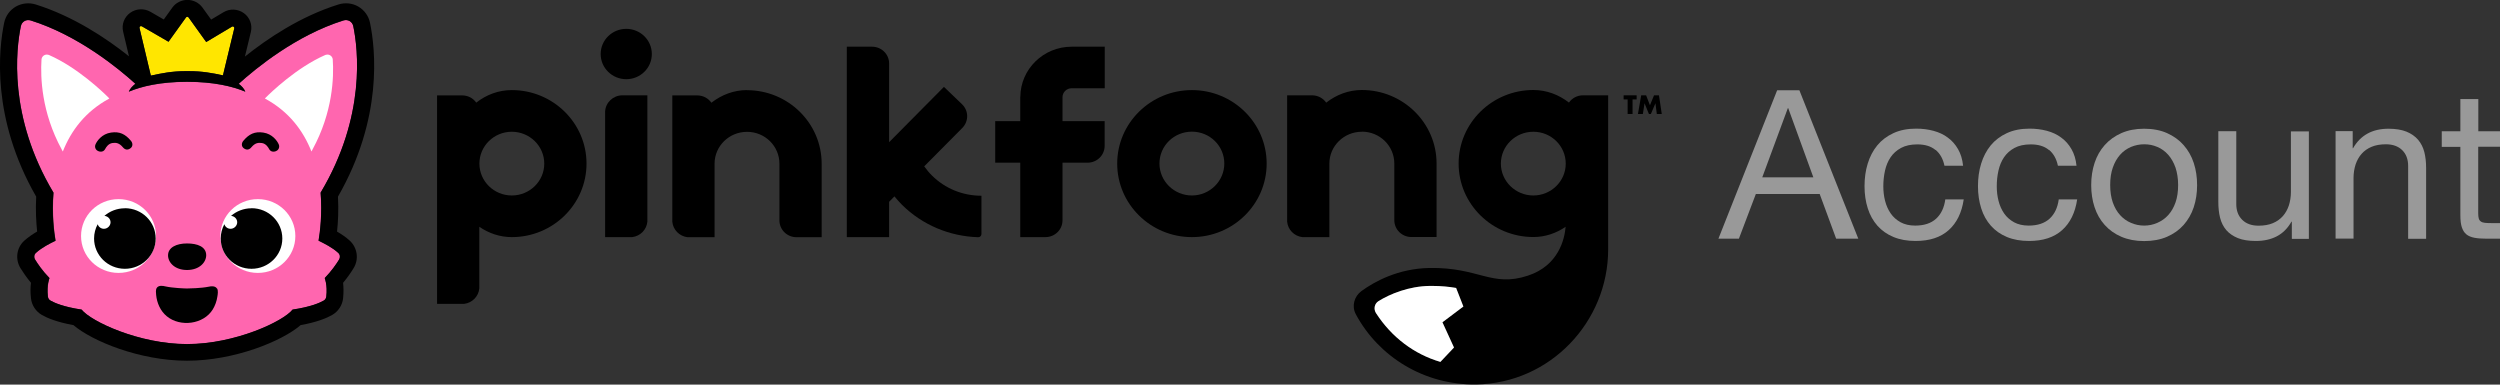 <svg width="143" height="22" viewBox="0 0 143 22" fill="none" xmlns="http://www.w3.org/2000/svg">
<rect x="0" y="0" width="143" height="22" fill="#333333" stroke="none"/>
<g clip-path="url(#clip0_2204_6144)">
<path d="M102.925 5.164L106.294 13.652H105.028L104.086 11.097H100.434L99.465 13.652H98.294L101.653 5.164H102.92H102.925ZM103.724 10.144L102.286 6.185H102.265L100.801 10.144H103.724Z" fill="#999999"/>
<path d="M110.707 8.578C110.451 8.363 110.105 8.259 109.669 8.259C109.296 8.259 108.988 8.327 108.737 8.463C108.487 8.599 108.29 8.777 108.141 8.997C107.992 9.217 107.886 9.473 107.822 9.761C107.758 10.05 107.726 10.348 107.726 10.657C107.726 10.945 107.758 11.223 107.827 11.49C107.896 11.762 108.003 11.998 108.147 12.207C108.29 12.417 108.482 12.584 108.716 12.715C108.95 12.841 109.227 12.904 109.552 12.904C110.057 12.904 110.457 12.773 110.744 12.511C111.031 12.249 111.207 11.882 111.271 11.406H112.325C112.213 12.165 111.926 12.752 111.463 13.165C111 13.579 110.371 13.783 109.573 13.783C109.099 13.783 108.679 13.71 108.312 13.558C107.944 13.406 107.641 13.192 107.391 12.914C107.146 12.636 106.96 12.307 106.837 11.919C106.715 11.537 106.651 11.113 106.651 10.652C106.651 10.191 106.709 9.761 106.832 9.363C106.954 8.965 107.135 8.615 107.38 8.316C107.625 8.018 107.934 7.787 108.306 7.614C108.679 7.442 109.11 7.358 109.6 7.358C109.956 7.358 110.286 7.4 110.595 7.483C110.904 7.567 111.181 7.693 111.415 7.871C111.654 8.044 111.846 8.264 112 8.531C112.155 8.798 112.25 9.112 112.288 9.479H111.223C111.143 9.091 110.973 8.787 110.717 8.573L110.707 8.578Z" fill="#999999"/>
<path d="M117.196 8.578C116.94 8.363 116.594 8.259 116.158 8.259C115.785 8.259 115.476 8.327 115.226 8.463C114.976 8.599 114.779 8.777 114.63 8.997C114.481 9.217 114.375 9.473 114.311 9.761C114.247 10.05 114.215 10.348 114.215 10.657C114.215 10.945 114.247 11.223 114.316 11.49C114.385 11.762 114.492 11.998 114.635 12.207C114.779 12.417 114.971 12.584 115.205 12.715C115.439 12.841 115.716 12.904 116.041 12.904C116.546 12.904 116.945 12.773 117.233 12.511C117.52 12.249 117.696 11.882 117.76 11.406H118.814C118.702 12.165 118.414 12.752 117.951 13.165C117.488 13.579 116.86 13.783 116.062 13.783C115.588 13.783 115.168 13.71 114.8 13.558C114.433 13.406 114.13 13.192 113.88 12.914C113.635 12.636 113.448 12.307 113.326 11.919C113.204 11.537 113.14 11.113 113.14 10.652C113.14 10.191 113.198 9.761 113.321 9.363C113.443 8.965 113.624 8.615 113.869 8.316C114.114 8.018 114.422 7.787 114.795 7.614C115.168 7.442 115.599 7.358 116.088 7.358C116.445 7.358 116.775 7.4 117.084 7.483C117.392 7.567 117.669 7.693 117.903 7.871C118.143 8.044 118.335 8.264 118.489 8.531C118.643 8.798 118.739 9.112 118.776 9.479H117.712C117.632 9.091 117.462 8.787 117.206 8.573L117.196 8.578Z" fill="#999999"/>
<path d="M119.809 9.322C119.937 8.929 120.133 8.588 120.389 8.3C120.644 8.012 120.964 7.782 121.342 7.614C121.72 7.447 122.156 7.363 122.646 7.363C123.136 7.363 123.583 7.447 123.955 7.614C124.328 7.782 124.647 8.007 124.903 8.3C125.158 8.588 125.355 8.929 125.483 9.322C125.611 9.714 125.674 10.133 125.674 10.589C125.674 11.044 125.611 11.463 125.483 11.851C125.355 12.239 125.158 12.579 124.903 12.867C124.647 13.155 124.328 13.38 123.955 13.543C123.583 13.705 123.141 13.789 122.646 13.789C122.151 13.789 121.72 13.705 121.342 13.543C120.964 13.38 120.644 13.155 120.389 12.867C120.128 12.579 119.937 12.239 119.809 11.851C119.681 11.463 119.617 11.044 119.617 10.589C119.617 10.133 119.681 9.714 119.809 9.322ZM120.852 11.579C120.953 11.867 121.092 12.108 121.267 12.301C121.443 12.495 121.65 12.647 121.89 12.746C122.13 12.851 122.38 12.904 122.646 12.904C122.912 12.904 123.162 12.851 123.402 12.746C123.641 12.642 123.849 12.495 124.024 12.301C124.2 12.108 124.338 11.867 124.44 11.579C124.541 11.291 124.589 10.961 124.589 10.584C124.589 10.207 124.535 9.882 124.44 9.589C124.338 9.301 124.2 9.055 124.024 8.856C123.849 8.657 123.641 8.505 123.402 8.405C123.162 8.3 122.912 8.253 122.646 8.253C122.38 8.253 122.13 8.306 121.89 8.405C121.65 8.51 121.443 8.657 121.267 8.856C121.092 9.055 120.953 9.295 120.852 9.589C120.751 9.877 120.703 10.207 120.703 10.584C120.703 10.961 120.751 11.285 120.852 11.579Z" fill="#999999"/>
<path d="M131.093 13.652V12.678H131.072C130.854 13.061 130.577 13.338 130.236 13.516C129.896 13.694 129.496 13.783 129.039 13.783C128.629 13.783 128.283 13.731 128.011 13.621C127.74 13.511 127.516 13.359 127.346 13.165C127.176 12.966 127.059 12.731 126.989 12.459C126.92 12.186 126.888 11.882 126.888 11.547V7.504H127.915V11.668C127.915 12.05 128.027 12.348 128.256 12.574C128.485 12.799 128.794 12.909 129.188 12.909C129.502 12.909 129.773 12.862 130.002 12.767C130.231 12.673 130.422 12.537 130.577 12.364C130.731 12.191 130.843 11.987 130.923 11.752C130.997 11.516 131.04 11.264 131.04 10.987V7.515H132.067V13.663H131.098L131.093 13.652Z" fill="#999999"/>
<path d="M134.574 7.504V8.478H134.595C135.021 7.735 135.697 7.363 136.623 7.363C137.033 7.363 137.379 7.421 137.651 7.531C137.922 7.641 138.146 7.798 138.316 7.997C138.486 8.196 138.603 8.431 138.673 8.704C138.742 8.976 138.774 9.28 138.774 9.615V13.658H137.746V9.494C137.746 9.112 137.635 8.814 137.406 8.588C137.182 8.368 136.868 8.253 136.474 8.253C136.16 8.253 135.889 8.3 135.66 8.395C135.431 8.489 135.239 8.625 135.085 8.798C134.931 8.971 134.819 9.175 134.739 9.411C134.665 9.646 134.622 9.903 134.622 10.175V13.647H133.595V7.499H134.563L134.574 7.504Z" fill="#999999"/>
<path d="M143 7.504V8.395H141.754V12.212C141.754 12.333 141.765 12.427 141.786 12.5C141.808 12.574 141.845 12.626 141.904 12.668C141.962 12.71 142.037 12.736 142.138 12.746C142.239 12.757 142.367 12.762 142.532 12.762H143.005V13.652H142.218C141.951 13.652 141.723 13.637 141.536 13.6C141.345 13.563 141.196 13.501 141.078 13.406C140.961 13.312 140.876 13.176 140.818 13.003C140.759 12.83 140.733 12.6 140.733 12.312V8.4H139.668V7.51H140.733V5.666H141.76V7.51H143.005L143 7.504Z" fill="#999999"/>
<path d="M18.225 13.773C18.31 13.291 18.443 12.244 18.342 11.024C20.955 6.656 20.476 2.786 20.21 1.498C20.157 1.236 19.901 1.089 19.646 1.173C16.937 2.021 14.627 3.917 13.658 4.797C13.823 4.923 13.967 5.075 14.036 5.247C13.317 4.944 12.237 4.682 10.704 4.682C9.171 4.682 8.096 4.944 7.372 5.247C7.441 5.075 7.585 4.923 7.75 4.797C6.781 3.917 4.471 2.021 1.762 1.173C1.506 1.095 1.251 1.241 1.197 1.498C0.926 2.791 0.452 6.656 3.066 11.024C2.965 12.244 3.103 13.291 3.183 13.773C2.863 13.93 2.411 14.145 2.06 14.469C1.953 14.564 1.937 14.726 2.012 14.847C2.161 15.087 2.443 15.506 2.837 15.909C2.837 15.909 2.672 16.297 2.746 16.967C2.757 17.062 2.81 17.151 2.895 17.198C3.114 17.323 3.641 17.559 4.673 17.711C5.211 18.392 7.973 19.685 10.709 19.685C13.445 19.685 16.207 18.392 16.745 17.711C17.778 17.559 18.299 17.323 18.523 17.198C18.608 17.151 18.661 17.062 18.672 16.967C18.746 16.297 18.581 15.909 18.581 15.909C18.975 15.511 19.257 15.093 19.406 14.847C19.481 14.726 19.465 14.564 19.358 14.469C19.002 14.15 18.555 13.93 18.235 13.773H18.225Z" fill="#FF66AF"/>
<path d="M10.698 4.069H10.773C11.587 4.069 12.146 4.179 12.753 4.31L13.402 1.618C13.418 1.545 13.339 1.482 13.269 1.524L11.795 2.404L10.784 0.995C10.746 0.948 10.677 0.948 10.64 0.995L9.639 2.388L8.112 1.503C8.043 1.466 7.963 1.524 7.979 1.597L8.628 4.326C9.229 4.195 9.815 4.074 10.624 4.069C10.624 4.069 10.693 4.069 10.698 4.069Z" fill="#FFE600"/>
<path d="M19.279 13.244C19.337 12.715 19.374 12.018 19.332 11.248C21.913 6.755 21.477 2.807 21.163 1.298C21.083 0.911 20.838 0.576 20.497 0.377C20.157 0.178 19.742 0.136 19.358 0.256C17.192 0.932 15.297 2.204 14.009 3.236L14.35 1.827C14.446 1.419 14.291 0.995 13.945 0.749C13.599 0.502 13.142 0.482 12.78 0.702L12.077 1.12L11.582 0.434C11.385 0.162 11.066 -0.005 10.72 -0.005C10.379 -0.005 10.054 0.157 9.857 0.434L9.368 1.115L8.607 0.675C8.245 0.466 7.787 0.487 7.446 0.733C7.106 0.979 6.946 1.398 7.042 1.806L7.377 3.22C6.084 2.189 4.199 0.932 2.044 0.256C1.66 0.136 1.245 0.183 0.905 0.377C0.564 0.576 0.319 0.911 0.239 1.298C-0.075 2.807 -0.511 6.755 2.07 11.248C2.028 12.024 2.07 12.715 2.124 13.244C1.884 13.385 1.623 13.558 1.389 13.767C0.947 14.165 0.857 14.825 1.171 15.338C1.309 15.558 1.511 15.862 1.772 16.176C1.74 16.417 1.73 16.716 1.772 17.067C1.815 17.459 2.049 17.816 2.395 18.015C2.704 18.193 3.263 18.428 4.199 18.596C5.275 19.512 7.989 20.633 10.698 20.633C13.408 20.633 16.128 19.517 17.197 18.596C18.134 18.428 18.693 18.193 19.002 18.015C19.348 17.816 19.582 17.459 19.625 17.067C19.662 16.716 19.651 16.412 19.625 16.176C19.891 15.857 20.093 15.558 20.226 15.338C20.54 14.831 20.444 14.171 20.008 13.767C19.774 13.553 19.518 13.385 19.273 13.244H19.279ZM8.112 1.503L9.639 2.388L10.64 0.995C10.677 0.948 10.746 0.948 10.784 0.995L11.795 2.403L13.269 1.524C13.338 1.482 13.418 1.545 13.402 1.618L12.753 4.31C12.146 4.179 11.587 4.069 10.773 4.069C10.773 4.069 10.704 4.069 10.698 4.069C10.693 4.069 10.624 4.069 10.624 4.069C9.815 4.069 9.229 4.194 8.628 4.325L7.979 1.597C7.963 1.524 8.042 1.466 8.112 1.503ZM19.396 14.841C19.247 15.082 18.965 15.501 18.571 15.904C18.571 15.904 18.736 16.292 18.661 16.962C18.651 17.056 18.597 17.145 18.512 17.192C18.294 17.318 17.767 17.554 16.734 17.706C16.197 18.386 13.434 19.68 10.698 19.68C7.963 19.68 5.2 18.386 4.662 17.706C3.63 17.554 3.108 17.318 2.885 17.192C2.8 17.145 2.746 17.056 2.736 16.962C2.661 16.292 2.826 15.904 2.826 15.904C2.432 15.506 2.15 15.087 2.001 14.841C1.927 14.72 1.943 14.558 2.049 14.464C2.406 14.145 2.853 13.925 3.172 13.767C3.087 13.286 2.954 12.238 3.055 11.018C0.447 6.651 0.926 2.786 1.192 1.492C1.245 1.23 1.501 1.084 1.756 1.168C4.466 2.016 6.776 3.912 7.744 4.791C7.579 4.917 7.436 5.069 7.366 5.242C8.085 4.938 9.165 4.676 10.698 4.676C12.231 4.676 13.306 4.938 14.03 5.242C13.961 5.069 13.818 4.917 13.652 4.791C14.621 3.912 16.931 2.016 19.641 1.168C19.896 1.089 20.152 1.236 20.205 1.492C20.476 2.786 20.95 6.651 18.337 11.018C18.438 12.238 18.299 13.286 18.219 13.767C18.539 13.925 18.991 14.139 19.343 14.464C19.449 14.558 19.465 14.72 19.39 14.841H19.396Z" fill="black"/>
<path d="M11.795 14.595C11.795 15.004 11.411 15.438 10.709 15.444C10.006 15.449 9.612 15.019 9.612 14.606C9.612 14.15 10.097 13.925 10.698 13.925C11.3 13.925 11.789 14.113 11.795 14.595Z" fill="black"/>
<path d="M16.894 13.501C16.894 14.668 15.936 15.611 14.749 15.611C13.562 15.611 12.604 14.668 12.604 13.501C12.604 12.333 13.562 11.39 14.749 11.39C15.936 11.39 16.894 12.333 16.894 13.501Z" fill="white"/>
<path d="M14.382 11.914C13.935 11.914 13.525 12.081 13.216 12.348C13.413 12.364 13.568 12.521 13.568 12.715C13.568 12.909 13.397 13.087 13.19 13.087C13.019 13.087 12.881 12.977 12.833 12.825C12.7 13.071 12.626 13.349 12.626 13.642C12.626 14.6 13.413 15.375 14.387 15.375C15.361 15.375 16.149 14.6 16.149 13.642C16.149 12.684 15.361 11.909 14.387 11.909L14.382 11.914Z" fill="black"/>
<path d="M8.926 13.501C8.926 14.668 7.968 15.611 6.781 15.611C5.594 15.611 4.636 14.668 4.636 13.501C4.636 12.333 5.594 11.39 6.781 11.39C7.968 11.39 8.926 12.333 8.926 13.501Z" fill="white"/>
<path d="M7.137 11.914C6.69 11.914 6.28 12.081 5.972 12.348C6.169 12.364 6.323 12.521 6.323 12.715C6.323 12.909 6.153 13.087 5.945 13.087C5.775 13.087 5.636 12.977 5.588 12.825C5.455 13.071 5.381 13.349 5.381 13.642C5.381 14.6 6.169 15.375 7.143 15.375C8.117 15.375 8.905 14.6 8.905 13.642C8.905 12.684 8.117 11.909 7.143 11.909L7.137 11.914Z" fill="black"/>
<path d="M12.412 16.506C12.311 16.344 12.082 16.365 11.922 16.402C11.513 16.486 10.81 16.501 10.693 16.501C10.576 16.501 9.868 16.475 9.458 16.381C9.304 16.339 9.059 16.313 8.963 16.475C8.899 16.58 8.92 16.753 8.931 16.868C8.974 17.329 9.176 17.79 9.538 18.088C10.31 18.727 11.651 18.554 12.173 17.695C12.306 17.475 12.396 17.224 12.433 16.967C12.455 16.842 12.492 16.622 12.417 16.501L12.412 16.506Z" fill="black"/>
<path d="M17.815 8.667L17.878 8.547C19.039 6.42 19.103 4.409 19.034 3.404C19.023 3.247 18.89 3.121 18.725 3.121C18.666 3.121 18.602 3.147 18.602 3.147C16.963 3.865 15.489 5.294 15.201 5.582L15.153 5.635C16.543 6.384 17.352 7.494 17.815 8.667Z" fill="white"/>
<path d="M3.593 8.667L3.529 8.547C2.368 6.42 2.31 4.409 2.374 3.404C2.384 3.247 2.517 3.121 2.682 3.121C2.741 3.121 2.805 3.147 2.805 3.147C4.444 3.865 5.919 5.294 6.206 5.582L6.254 5.635C4.865 6.384 4.056 7.494 3.593 8.667Z" fill="white"/>
<path d="M5.631 8.646C5.471 8.594 5.397 8.416 5.461 8.264C5.551 8.049 5.839 7.656 6.35 7.583C6.839 7.51 7.164 7.667 7.489 8.054C7.601 8.185 7.606 8.368 7.473 8.473C7.292 8.615 7.137 8.557 7.026 8.421C6.813 8.169 6.632 8.154 6.435 8.18C6.185 8.211 6.052 8.458 6.036 8.489C5.982 8.604 5.865 8.73 5.631 8.651V8.646Z" fill="black"/>
<path d="M15.777 8.646C15.936 8.594 16.011 8.416 15.947 8.264C15.856 8.049 15.569 7.656 15.058 7.583C14.568 7.51 14.243 7.667 13.919 8.054C13.807 8.185 13.802 8.368 13.935 8.473C14.116 8.615 14.27 8.557 14.382 8.421C14.595 8.169 14.776 8.154 14.973 8.18C15.223 8.211 15.356 8.458 15.372 8.489C15.425 8.604 15.542 8.73 15.777 8.651V8.646Z" fill="black"/>
<path d="M58.358 5.541V6.928H56.926V9.306H58.358V13.563H59.8C60.338 13.563 60.775 13.134 60.775 12.605V9.306H62.206C62.749 9.306 63.186 8.876 63.186 8.342V6.928H60.775V5.562C60.775 5.279 61.009 5.048 61.301 5.048H63.191V2.671H61.301C59.683 2.671 58.374 3.954 58.363 5.541H58.358Z" fill="black"/>
<path d="M42.731 5.153C41.975 5.153 41.278 5.42 40.692 5.876C40.516 5.624 40.224 5.462 39.894 5.457H38.456V12.684C38.499 13.145 38.861 13.511 39.324 13.569H40.873V9.363C40.873 8.358 41.703 7.541 42.731 7.541C43.758 7.541 44.583 8.358 44.583 9.363V12.605C44.583 13.139 45.019 13.569 45.562 13.569H46.999V9.363C46.999 7.044 45.083 5.158 42.725 5.158L42.731 5.153Z" fill="black"/>
<path d="M52.865 9.515L55.042 7.321C55.42 6.939 55.415 6.331 55.026 5.96L53.993 4.97L50.858 8.133V3.634C50.858 3.1 50.422 2.671 49.879 2.671H48.437V13.563H50.858V11.542L51.162 11.233C51.3 11.401 51.444 11.563 51.598 11.72C52.764 12.867 54.302 13.516 55.947 13.569H55.958C56.059 13.569 56.139 13.485 56.139 13.385V11.196C55.069 11.196 54.063 10.788 53.307 10.039C53.142 9.877 52.998 9.699 52.865 9.515Z" fill="black"/>
<path d="M34.613 6.368V13.563H36.162C36.625 13.506 36.987 13.139 37.03 12.678V5.452H35.593C35.071 5.457 34.645 5.86 34.613 6.368Z" fill="black"/>
<path d="M35.822 1.65C35.013 1.65 34.358 2.294 34.358 3.09C34.358 3.886 35.013 4.53 35.822 4.53C36.631 4.53 37.285 3.886 37.285 3.09C37.285 2.294 36.631 1.65 35.822 1.65Z" fill="black"/>
<path d="M77.903 7.531C78.925 7.531 79.755 8.348 79.755 9.353V12.595C79.755 13.129 80.192 13.558 80.735 13.558H82.172V9.353C82.172 7.033 80.256 5.148 77.898 5.148C77.142 5.148 76.445 5.415 75.859 5.871C75.683 5.619 75.391 5.457 75.061 5.452H73.624V12.678C73.666 13.139 74.028 13.506 74.491 13.563H76.04V9.358C76.04 8.353 76.87 7.536 77.898 7.536L77.903 7.531Z" fill="black"/>
<path d="M68.178 5.153C65.82 5.153 63.904 7.038 63.904 9.358C63.904 11.678 65.82 13.563 68.178 13.563C70.536 13.563 72.453 11.678 72.453 9.358C72.453 7.038 70.536 5.153 68.178 5.153ZM68.178 11.181C67.156 11.181 66.321 10.364 66.321 9.353C66.321 8.342 67.151 7.531 68.178 7.531C69.206 7.531 70.031 8.348 70.031 9.353C70.031 10.358 69.2 11.181 68.178 11.181Z" fill="black"/>
<path d="M29.275 5.153C28.519 5.153 27.822 5.415 27.241 5.871C27.066 5.619 26.773 5.457 26.438 5.457H25V17.381H26.549C27.012 17.323 27.374 16.957 27.417 16.496V12.972C27.96 13.344 28.593 13.563 29.275 13.563C31.633 13.563 33.549 11.678 33.549 9.358C33.549 7.038 31.633 5.153 29.275 5.153ZM29.275 11.181C28.253 11.181 27.422 10.364 27.422 9.358C27.422 8.353 28.253 7.536 29.275 7.536C30.297 7.536 31.132 8.353 31.132 9.358C31.132 10.364 30.302 11.181 29.275 11.181Z" fill="black"/>
<path d="M92.871 5.687H93.1V6.52H93.382V5.687H93.616V5.452H92.871V5.687Z" fill="black"/>
<path d="M94.893 5.452H94.611L94.377 6.022L94.158 5.452H93.876L93.69 6.52H93.972L94.068 5.907L94.318 6.52H94.43L94.691 5.907L94.77 6.52H95.053L94.893 5.452Z" fill="black"/>
<path d="M89.741 5.865C89.161 5.415 88.463 5.148 87.707 5.148C85.35 5.148 83.433 7.033 83.433 9.353C83.433 11.673 85.35 13.558 87.707 13.558C88.383 13.558 89.011 13.344 89.554 12.972C89.496 13.658 89.166 15.187 87.393 15.768C85.323 16.449 84.604 15.281 81.767 15.328C79.979 15.36 78.632 16.098 77.876 16.648C77.456 16.952 77.307 17.517 77.552 17.973C78.85 20.398 81.459 22.037 84.445 21.989C88.66 21.927 91.987 18.413 91.987 14.265V5.452H90.55C90.214 5.452 89.922 5.614 89.746 5.865H89.741ZM83.172 19.874L82.39 20.701C80.894 20.261 79.606 19.298 78.707 17.91C78.558 17.68 78.616 17.371 78.85 17.224C79.505 16.816 80.586 16.37 81.778 16.355H81.922C82.454 16.355 82.89 16.402 83.29 16.47L83.705 17.533L82.507 18.434L83.167 19.874H83.172ZM89.56 9.358C89.56 10.364 88.729 11.181 87.707 11.181C86.686 11.181 85.85 10.364 85.85 9.358C85.85 8.353 86.68 7.536 87.707 7.536C88.735 7.536 89.56 8.353 89.56 9.358Z" fill="black"/>
<path d="M83.172 19.874L82.39 20.701C80.894 20.261 79.606 19.298 78.707 17.91C78.558 17.68 78.616 17.371 78.85 17.224C79.505 16.816 80.586 16.37 81.778 16.355H81.922C82.454 16.355 82.89 16.402 83.29 16.47L83.705 17.533L82.507 18.434L83.167 19.874H83.172Z" fill="white"/>
</g>
<defs>
<clipPath id="clip0_2204_6144">
<rect width="143" height="22" fill="white"/>
</clipPath>
</defs>
</svg>
